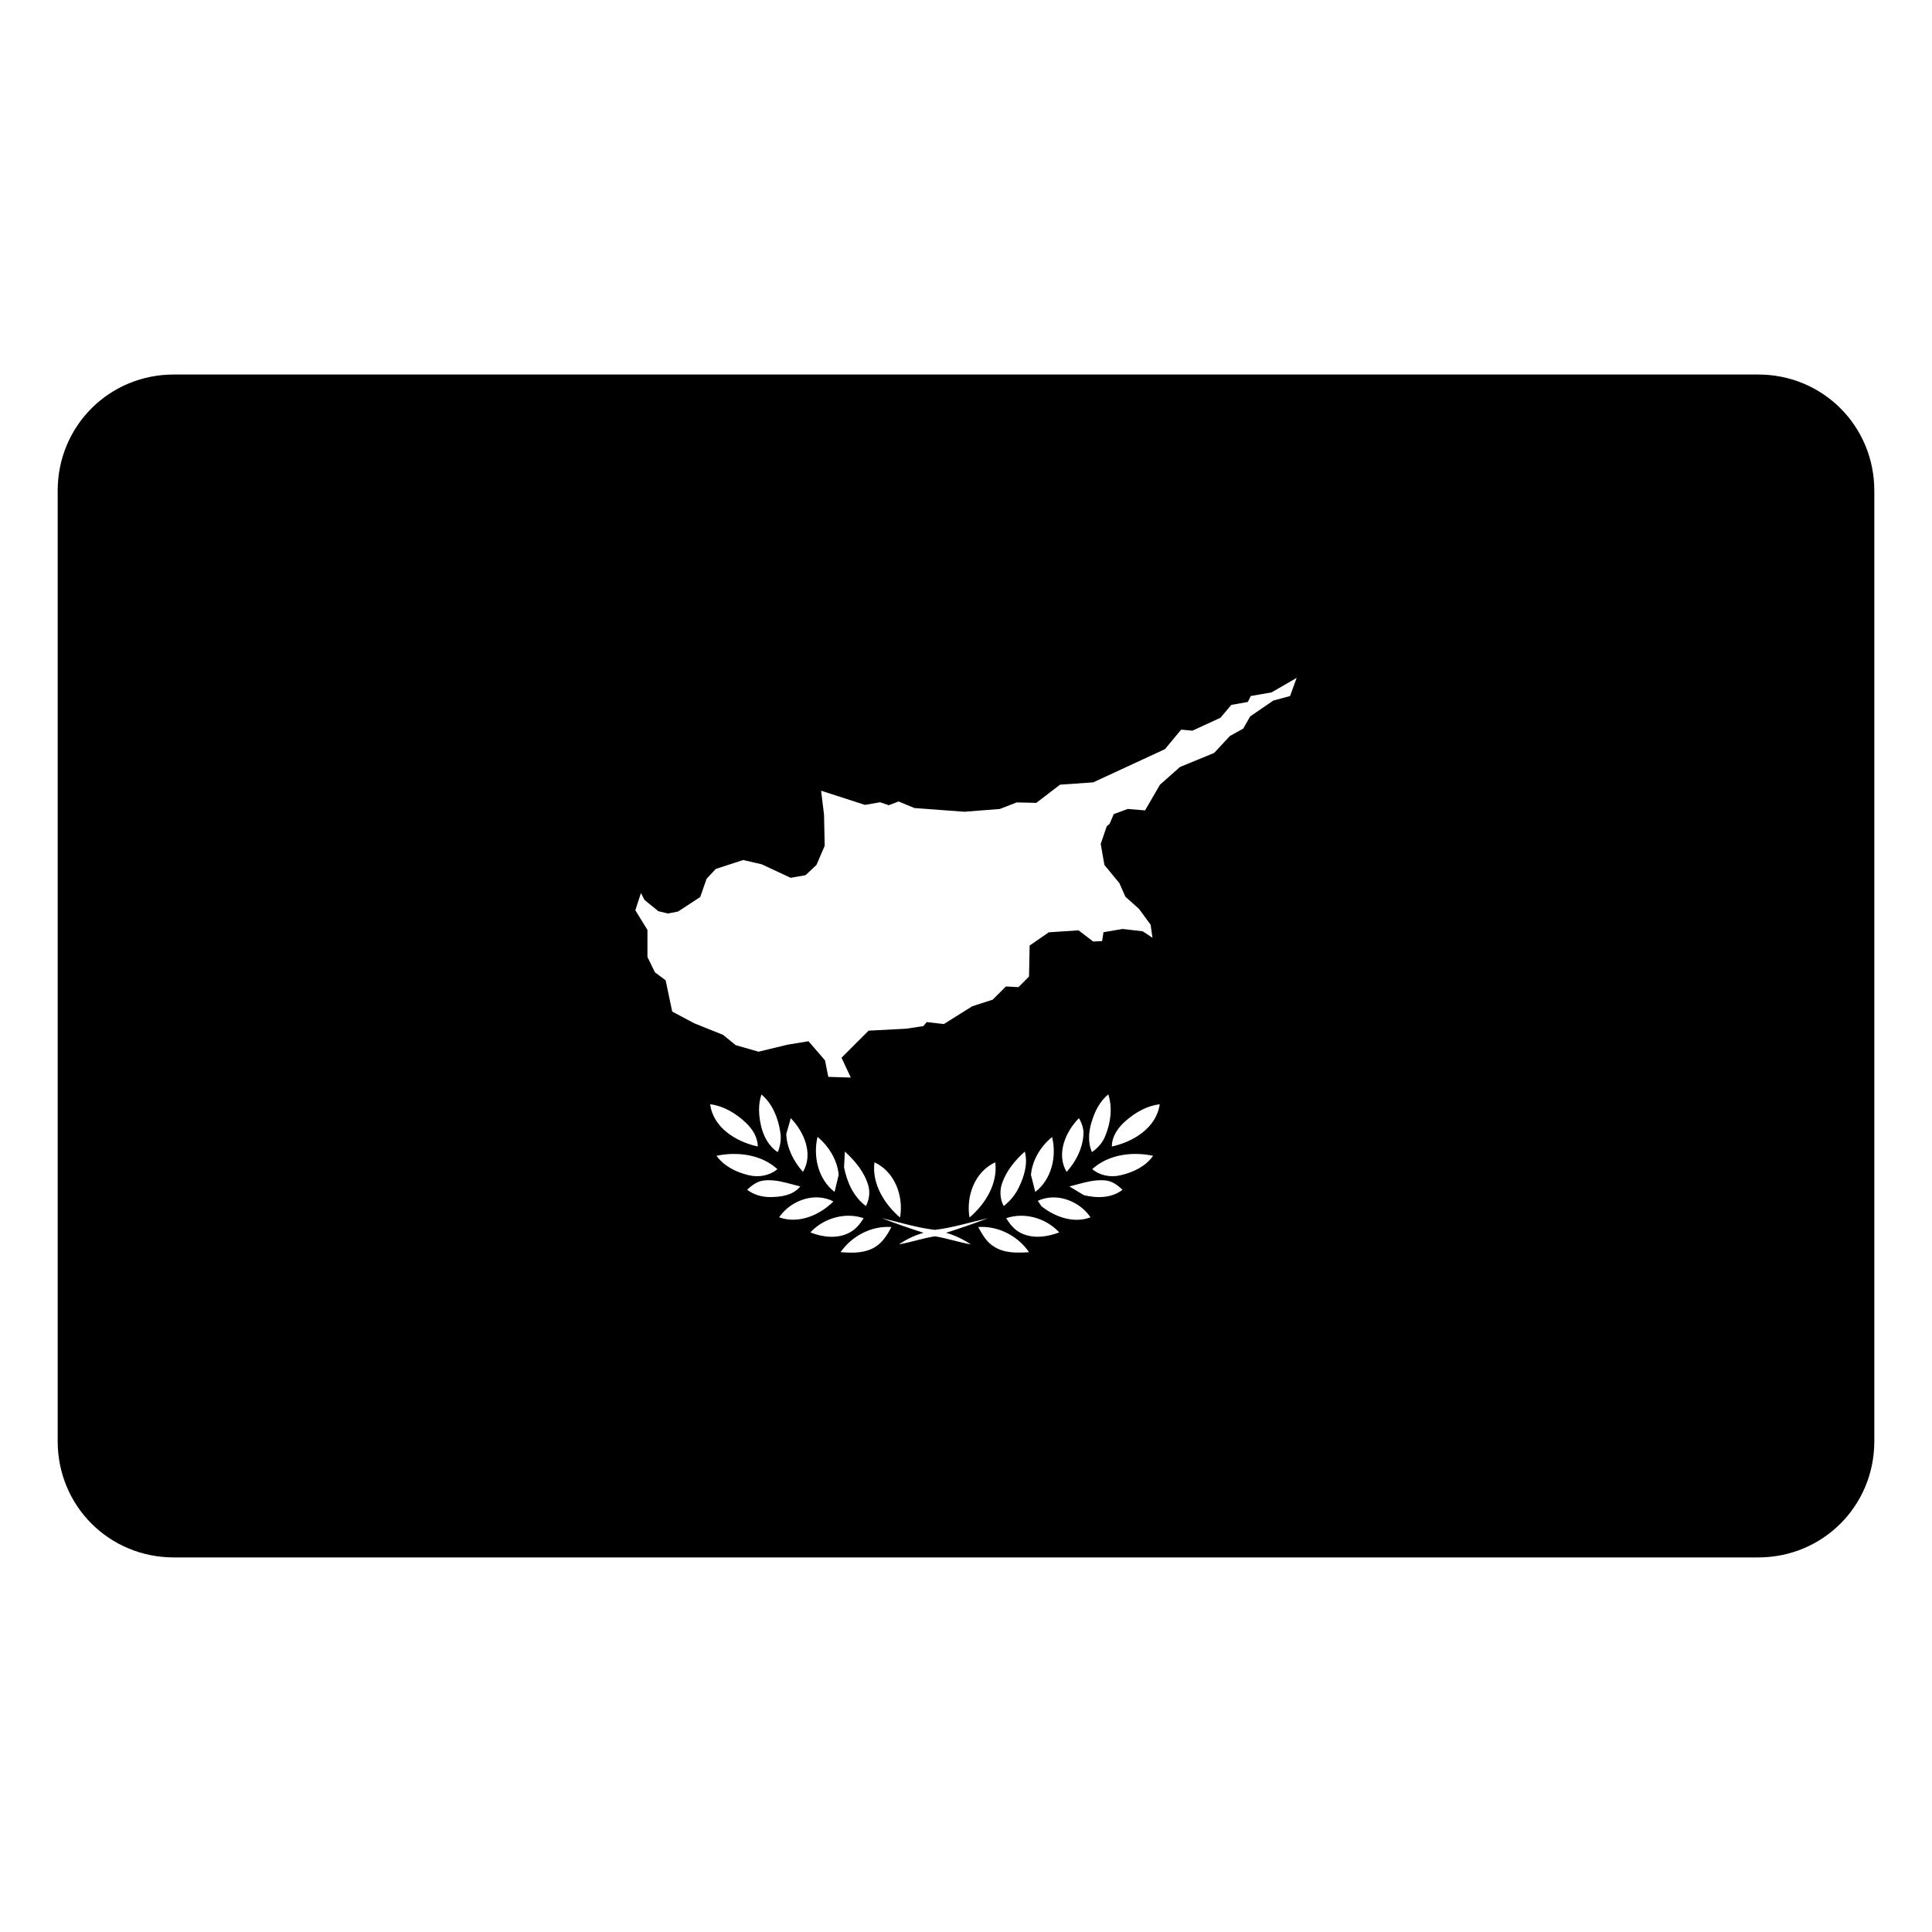 <?xml version="1.0" encoding="UTF-8"?>
<!-- Uploaded to: SVG Repo, www.svgrepo.com, Generator: SVG Repo Mixer Tools -->
<svg fill="#000000" width="800px" height="800px" version="1.1" viewBox="144 144 512 512" xmlns="http://www.w3.org/2000/svg">
 <path d="m190.08 243.25c-17.152 0-30.793 13.641-30.793 30.793v251.9c0 17.156 13.641 30.793 30.793 30.793h419.84c17.156 0 30.793-13.637 30.793-30.793v-251.9c0-17.152-13.637-30.793-30.793-30.793zm297.55 80.391-1.75 4.809-4.453 1.215-6.125 4.199-1.844 3.238-3.5 1.926-4.207 4.512-9.035 3.715-5.316 4.703-3.949 6.805-4.578-0.383-3.719 1.367-1.105 2.598-0.75 0.613-1.602 4.703 0.984 5.562 3.965 4.824 1.598 3.594 3.594 3.211 3.09 4.211 0.492 3.457-2.598-1.723-5.316-0.613-5.07 0.859-0.367 2.352-2.352 0.121-3.894-2.965-7.875 0.52-5.082 3.5-0.164 8.227-2.801 2.801-3.32-0.176-3.5 3.496-5.426 1.75-7.531 4.715-4.535-0.52-0.875 1.055-4.551 0.695-9.977 0.52-7.176 7.176 2.461 5.246-5.961-0.176-0.875-4.375-4.371-5.07-5.562 0.918-7.684 1.855-6.051-1.734-3.336-2.719-7.68-3.09-5.809-3.09-1.738-8.293-2.84-2.106-1.984-4.074v-7.172l-3.211-5.195 1.488-4.578 0.945 1.832 3.664 2.981 2.539 0.613 2.707-0.531 5.863-3.844 1.668-4.809 2.445-2.625 7.258-2.363 4.906 1.133 7.695 3.582 3.934-0.699 2.883-2.703 2.188-5.07-0.176-8.309-0.781-6.301 11.633 3.758 4.016-0.699 2.285 0.781 2.609-0.984 4.195 1.734 13.242 0.984 9.402-0.738 4.457-1.734 5.191 0.121 6.301-4.824 8.789-0.613 19.012-8.801 4.289-5.168 2.981 0.273 7.434-3.418 2.883-3.414 4.375-0.781 0.777-1.57 5.523-0.969zm-141.88 110.37h0.055c-0.004 0.012-0.008 0.027-0.012 0.039 2.953 2.481 4.445 6.293 5 10.031 0.305 1.754-0.004 3.57-0.668 5.25-2.457-1.59-3.856-4.328-4.469-7.094-0.605-2.699-0.773-5.523 0.137-8.188-0.016-0.012-0.027-0.027-0.043-0.039zm91.965 0c1.141 3.598 0.641 7.566-0.805 11-0.668 1.809-2.004 3.254-3.543 4.32-1.082-2.512-0.871-5.289-0.148-7.816h0.027c0.781-2.82 2.172-5.644 4.469-7.504zm-105.52 2.625c3.648 0.469 6.93 2.473 9.551 4.988 1.734 1.645 3.035 3.793 3.09 6.215-5.711-1.246-11.809-4.934-12.641-11.203zm119.14 0c-0.883 6.269-6.988 9.957-12.684 11.203 0-2.836 1.812-5.242 3.91-6.996 2.457-2.098 5.43-3.793 8.773-4.207zm-97.77 3.688c3.543 3.652 6.043 9.523 3.223 14.242-2.477-2.785-4.262-6.262-4.426-10.059h0.012zm76.355 0c0.867 1.465 1.375 3.043 1.176 4.688-0.305 3.598-2.062 6.934-4.43 9.555-2.82-4.719-0.305-10.625 3.254-14.242zm-69.266 4.949c2.984 2.512 5.242 6.113 5.606 10.07l-1.094 4.523c-4.356-3.324-5.738-9.461-4.512-14.594zm62.156 0.055c1.289 5.113-0.133 11.25-4.453 14.539l-1.148-4.523c0.359-3.902 2.566-7.559 5.602-10.016zm-54.91 3.852c2.711 2.461 5.188 5.438 6.219 9.035 0.504 1.809 0.207 3.719-0.629 5.398-3.293-2.406-5.031-6.32-5.809-10.277zm47.684 0c0.867 3.238-0.164 6.566-1.559 9.457-0.926 1.953-2.348 3.691-4.047 4.977-0.984-1.879-1.121-4.144-0.355-6.203 1.172-3.254 3.43-5.969 5.961-8.23zm-77.465 0.629c4.309-0.082 8.691 1.102 11.902 4.031-2.113 1.754-4.992 2.234-7.609 1.602-3.238-0.762-6.523-2.356-8.527-5.141 1.371-0.293 2.797-0.461 4.234-0.492zm107.23 0c1.438 0.027 2.863 0.199 4.234 0.492-2.004 2.84-5.297 4.379-8.566 5.141-2.586 0.637-5.461 0.152-7.559-1.602 3.188-2.926 7.578-4.113 11.891-4.031zm-69.605 2.215c5.402 2.496 7.773 8.984 6.777 14.625-4.156-3.543-7.535-8.984-6.777-14.625zm32.008 0c0.723 5.641-2.644 11.082-6.82 14.625-0.969-5.641 1.375-12.129 6.82-14.625zm-58.82 4.797c2.41 0.219 4.801 1.031 7.144 1.598-1.898 2.371-5.152 2.816-8.008 2.816-2.168 0-4.312-0.609-6.066-1.926 1.227-1.195 2.719-2.312 4.508-2.473 0.809-0.094 1.617-0.09 2.422-0.016zm85.621 0c0.809-0.074 1.621-0.078 2.445 0.016 1.754 0.16 3.238 1.281 4.469 2.473-2.875 2.258-6.824 2.254-10.223 1.422l-3.856-2.312c2.359-0.566 4.734-1.379 7.164-1.598zm-73.598 4.512c1.344 0.074 2.676 0.418 3.91 1.066-3.652 3.633-9.238 6.051-14.391 4.207 2.277-3.359 6.453-5.504 10.48-5.273zm61.898 0c3.93-0.121 7.945 1.992 10.141 5.273-4.465 1.684-9.402-0.09-12.996-2.938l-0.973-1.434c1.223-0.582 2.519-0.863 3.828-0.902zm-53.766 4.852c1.281 0.02 2.559 0.23 3.785 0.656-0.953 1.535-2.152 3.035-3.852 3.867-3.184 1.645-7.031 1.176-10.266-0.109 2.617-2.82 6.488-4.477 10.332-4.414zm45.332 0c3.824-0.062 7.676 1.594 10.293 4.414-3.234 1.23-7.082 1.758-10.266 0.121-1.645-0.832-2.84-2.328-3.797-3.867v-0.012c1.219-0.426 2.496-0.637 3.769-0.656zm-36.762 0.629c4.68 1.082 9.316 2.555 14.09 3.113 4.773-0.559 9.395-2.039 14.078-3.086-3.672 1.391-7.352 2.672-11.113 3.867 2.332 0.648 4.562 1.734 6.586 3.074-3.25-0.559-6.316-1.641-9.551-2.144-3.234 0.504-6.332 1.582-9.512 2.144 1.988-1.375 4.203-2.426 6.519-3.074-3.707-1.195-7.445-2.469-11.098-3.894zm2.57 2.363c-1.172 2.262-2.621 4.559-5.043 5.699-2.606 1.285-5.582 1.168-8.422 0.969 2.984-4.32 8.223-7.047 13.465-6.668zm23.012 0c5.242-0.379 10.535 2.348 13.465 6.668-3.074 0.195-6.418 0.309-9.145-1.395-2.062-1.172-3.234-3.285-4.32-5.273z"/>
</svg>